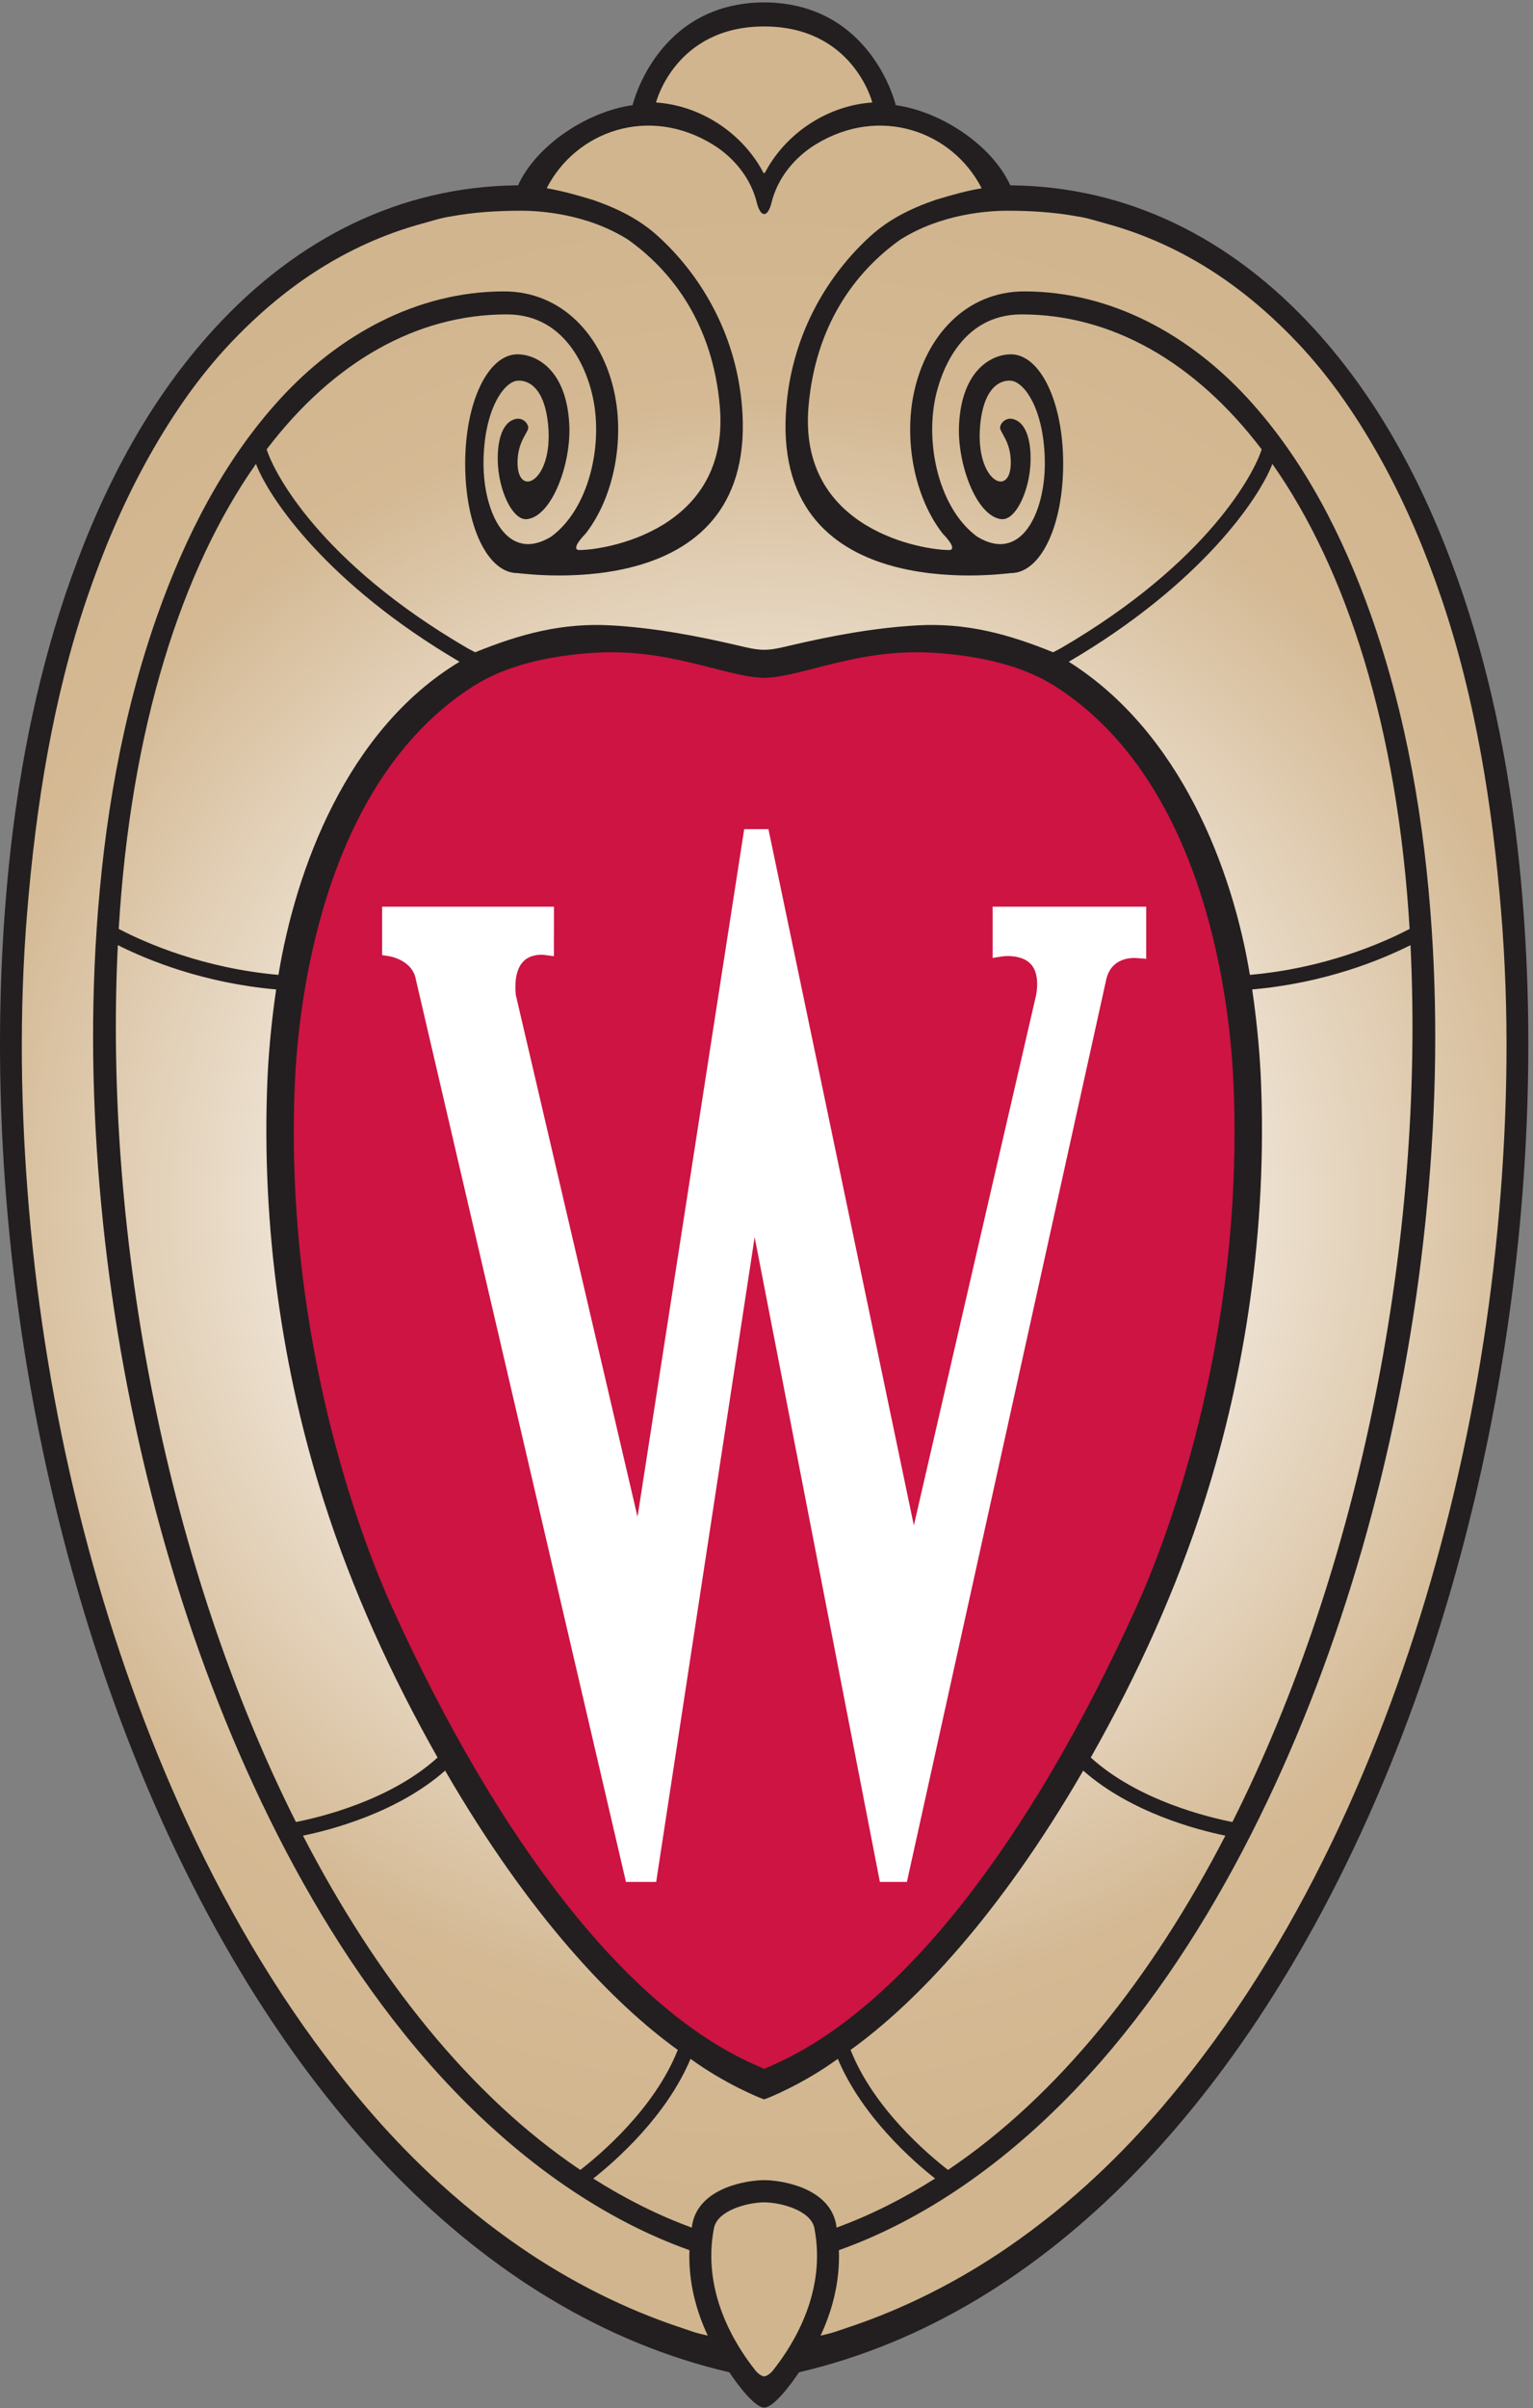 <?xml version="1.0" encoding="UTF-8" standalone="no"?>
<!DOCTYPE svg PUBLIC "-//W3C//DTD SVG 1.1//EN" "http://www.w3.org/Graphics/SVG/1.1/DTD/svg11.dtd">
<svg width="100%" height="100%" viewBox="0 0 855 1342" version="1.1" xmlns="http://www.w3.org/2000/svg" xmlns:xlink="http://www.w3.org/1999/xlink" xml:space="preserve" xmlns:serif="http://www.serif.com/" style="fill-rule:evenodd;clip-rule:evenodd;stroke-linejoin:round;stroke-miterlimit:2;">
    <rect x="0" y="0" width="855" height="1342" fill="#808080" stroke="none"/>
    <g transform="matrix(4.167,0,0,4.167,0,0)">
        <path d="M102.278,320.971C101.679,320.81 99.917,318.977 98.393,316.692L98.164,316.35L97.762,316.257C30.964,300.685 -6.246,198.143 2.136,115.855C3.107,106.353 4.696,97.406 6.872,89.121C9.102,80.642 11.985,72.718 15.442,65.569C19.302,57.585 23.957,50.581 29.279,44.751C40.375,32.594 54.092,26.056 68.946,25.845C69.287,25.837 70.251,25.81 70.335,24.916C72.935,19.62 79.626,15.92 84.621,15.224L85.318,15.127L85.489,14.442C85.627,13.885 88.808,1.348 102.291,1.348C115.812,1.348 119.063,14.244 119.097,14.38L119.263,15.069L119.965,15.166C124.967,15.866 131.62,19.613 134.232,24.897C134.302,25.809 135.272,25.837 135.6,25.845C150.47,26.056 164.187,32.594 175.282,44.751C181.382,51.366 186.643,59.683 190.923,69.48L191.786,71.514C197.162,84.422 200.742,99.341 202.425,115.855C210.802,198.146 173.591,300.685 106.799,316.257L106.397,316.35L106.168,316.692C104.644,318.977 102.881,320.807 102.278,320.971Z" style="fill:url(#_Radial1);"/>
        <path d="M200.666,161.877C199.509,175.346 197.308,188.73 194.068,201.854C190.898,214.697 186.73,227.308 181.447,239.44C175.981,251.992 169.172,264.21 160.901,275.136C159.177,277.413 157.391,279.644 155.534,281.815C152.811,285 149.921,288.044 146.864,290.912C143.15,294.398 139.145,297.652 134.901,300.564C128.216,305.152 120.923,308.841 113.271,311.362C111.722,311.873 111.676,311.963 109.83,312.378C111.33,309.169 112.442,305.296 112.281,300.947C115.069,299.957 117.785,298.769 120.417,297.418C132.091,291.427 142.205,282.257 150.398,272.085C158.558,261.954 165.167,250.573 170.596,238.834C176,227.149 180.278,214.95 183.595,202.515C187.01,189.717 189.409,176.643 190.779,163.469C192.133,150.454 192.502,137.309 191.623,124.249C190.665,110.013 188.276,95.801 183.51,82.32C179.804,71.841 174.608,61.57 167.045,53.327C159.275,44.856 148.827,38.993 137.131,38.973C129.313,38.96 123.924,44.926 122.316,52.567C121.009,58.714 122.281,66.37 126.18,71.374C127.83,73.079 127.563,73.559 127.053,73.564C123.729,73.595 106.764,70.966 108.219,54.323C109.16,43.478 114.46,36.343 120.512,32.042C126.003,28.589 132.246,28.184 134.823,28.184C137.985,28.184 141.148,28.378 144.258,28.955C145.516,29.131 146.901,29.592 148.062,29.907C149.339,30.254 150.602,30.653 151.847,31.102C154.297,31.987 156.678,33.064 158.965,34.31C164.453,37.298 169.28,41.233 173.578,45.748C178.188,50.59 181.988,56.236 185.18,62.093C188.303,67.822 190.826,73.849 192.927,80.021C195.219,86.753 196.912,93.691 198.189,100.683C199.474,107.713 200.328,114.817 200.917,121.938C202.016,135.204 201.806,148.622 200.666,161.877ZM103.431,317.061C103.386,317.114 102.848,317.768 102.28,317.835C101.712,317.768 101.174,317.114 101.129,317.061C98.242,313.437 93.937,306.402 95.559,298.005C96.017,295.641 99.993,294.574 102.28,294.549C104.566,294.574 108.542,295.641 109,298.005C110.623,306.402 106.317,313.437 103.431,317.061ZM91.288,311.362C83.636,308.841 76.343,305.152 69.659,300.564C65.415,297.652 61.409,294.398 57.695,290.912C54.639,288.044 51.749,285 49.025,281.815C47.169,279.644 45.382,277.413 43.659,275.136C35.387,264.21 28.579,251.992 23.112,239.44C17.83,227.308 13.661,214.697 10.491,201.854C7.251,188.73 5.051,175.346 3.893,161.877C2.754,148.622 2.543,135.204 3.642,121.938C4.232,114.817 5.085,107.713 6.37,100.683C7.648,93.691 9.34,86.753 11.632,80.021C13.733,73.849 16.256,67.822 19.379,62.093C22.572,56.236 26.371,50.59 30.981,45.748C35.279,41.233 40.106,37.298 45.594,34.31C47.882,33.064 50.262,31.987 52.713,31.102C53.957,30.653 55.22,30.254 56.497,29.907C57.658,29.592 59.118,29.114 60.301,28.955C63.411,28.378 66.574,28.184 69.736,28.184C72.314,28.184 78.556,28.589 84.047,32.042C90.1,36.343 95.4,43.478 96.34,54.323C97.795,70.966 80.831,73.595 77.506,73.564C76.996,73.559 76.73,73.079 78.379,71.374C82.278,66.37 83.55,58.714 82.243,52.567C80.635,44.926 75.245,38.96 67.429,38.973C55.732,38.993 45.284,44.856 37.514,53.327C29.952,61.57 24.755,71.841 21.05,82.32C16.283,95.801 13.895,110.013 12.936,124.249C12.057,137.309 12.426,150.454 13.78,163.469C15.151,176.643 17.55,189.717 20.964,202.515C24.281,214.95 28.559,227.149 33.963,238.834C39.392,250.573 46.001,261.954 54.162,272.085C62.355,282.257 72.468,291.427 84.142,297.418C86.774,298.769 89.49,299.957 92.278,300.947C92.117,305.296 93.229,309.169 94.73,312.378C92.883,311.963 92.838,311.873 91.288,311.362ZM167.289,130.383C164.996,116.385 158.06,97.962 143.051,88.508C160.829,78.075 168.538,66.627 170.3,62.049C180.219,76.138 187.064,97.286 188.669,124.238C185.039,126.132 177.332,129.504 167.289,130.383ZM145.992,235.061C152.175,224.146 157.413,212.672 161.229,200.712C164.025,191.944 166.071,182.889 167.345,173.725C168.69,164.043 169.174,154.239 168.771,144.524C168.66,141.822 168.356,137.49 167.598,132.334C177.294,131.482 184.776,128.425 188.789,126.406C190.716,165.911 182.025,209.733 164.95,243.686C161.761,243.061 152.303,240.8 145.992,235.061ZM113.844,274.164C122.414,268.009 133.649,256.352 144.982,236.812C151.342,242.414 160.224,244.734 164.007,245.508C154.17,264.525 141.664,280.279 126.885,290.216C124.302,288.217 116.949,282.037 113.844,274.164ZM92.427,275.359C97,278.692 101.672,280.588 102.28,280.782C102.888,280.588 107.559,278.692 112.133,275.359C115.36,283.019 122.092,288.95 125.155,291.366C120.932,294.04 116.538,296.26 111.966,297.932C111.937,297.77 111.925,297.609 111.898,297.445C110.953,292.582 104.601,291.587 102.28,291.581C99.958,291.587 93.606,292.582 92.662,297.445C92.635,297.609 92.622,297.77 92.593,297.932C88.021,296.26 83.627,294.04 79.404,291.366C82.468,288.95 89.199,283.019 92.427,275.359ZM59.577,236.812C70.91,256.352 82.145,268.009 90.715,274.164C87.61,282.037 80.257,288.217 77.674,290.216C62.895,280.279 50.39,264.525 40.552,245.508C44.336,244.734 53.218,242.414 59.577,236.812ZM15.891,124.238C17.495,97.286 24.34,76.138 34.259,62.049C36.021,66.627 43.73,78.075 61.508,88.508C46.398,97.6 39.563,116.385 37.27,130.383C27.228,129.504 19.52,126.132 15.891,124.238ZM36.961,132.334C36.203,137.49 35.9,141.822 35.788,144.524C35.386,154.239 35.869,164.043 37.215,173.725C38.488,182.889 40.534,191.944 43.331,200.712C47.146,212.672 52.384,224.146 58.567,235.061C52.256,240.8 42.798,243.061 39.61,243.686C22.534,209.733 13.843,165.911 15.77,126.406C19.784,128.425 27.265,131.482 36.961,132.334ZM95.425,19.339C98.267,21.092 100.498,23.857 101.295,27.1C101.531,28.058 101.894,28.63 102.28,28.63C102.666,28.63 103.029,28.058 103.265,27.1C104.062,23.857 106.292,21.092 109.135,19.339C117.734,14.037 127.485,17.546 131.389,25.179C129.396,25.517 127.635,26.006 125.244,26.723C121.779,27.918 118.918,29.381 116.483,31.594C111.014,36.563 106.172,44.258 105.274,54.063C102.818,81.014 133.73,76.782 135.288,76.651C139.283,76.651 142.299,70.361 142.299,62.022C142.299,53.678 139.202,47.386 135.288,47.386C132.893,47.386 128.748,49.301 128.363,56.77C128.093,62.018 130.66,68.994 133.978,69.431C135.697,69.657 137.271,66.614 137.762,63.532C138.198,60.849 137.97,56.642 135.575,56.042C134.82,55.85 134.057,56.315 133.865,57.074C133.692,57.759 135.349,58.929 135.288,62.018C135.193,66.631 130.558,64.325 131.179,57.003C131.738,50.507 135.055,50.92 135.193,50.914C137.049,50.914 139.843,54.781 139.843,62.022C139.843,68.464 136.732,75.397 130.793,71.777C125.791,68.119 123.816,59.697 125.199,53.181C125.828,50.189 128.408,42.049 136.732,42.049C148.744,42.049 159.938,48.359 168.868,60.1C167.889,63.249 161.699,75.219 142.022,86.676C141.6,86.889 140.98,87.249 140.946,87.235C134.941,84.792 129.308,83.268 122.759,83.641C116.963,83.972 111.305,85.033 105.668,86.354C104.557,86.614 103.421,86.907 102.28,86.907C101.139,86.907 100.002,86.614 98.891,86.354C93.254,85.033 87.596,83.972 81.8,83.641C75.252,83.268 69.618,84.792 63.614,87.235C63.579,87.249 62.959,86.889 62.537,86.676C42.86,75.219 36.67,63.249 35.692,60.1C44.622,48.359 55.815,42.049 67.827,42.049C76.151,42.049 78.731,50.189 79.36,53.181C80.743,59.697 78.769,68.119 73.766,71.777C67.827,75.397 64.716,68.464 64.716,62.022C64.716,54.781 67.51,50.914 69.367,50.914C69.504,50.92 72.821,50.507 73.381,57.003C74.001,64.325 69.367,66.631 69.271,62.018C69.211,58.929 70.867,57.759 70.695,57.074C70.502,56.315 69.739,55.85 68.984,56.042C66.589,56.642 66.361,60.849 66.797,63.532C67.288,66.614 68.862,69.657 70.581,69.431C73.898,68.994 76.466,62.018 76.196,56.77C75.811,49.301 71.666,47.386 69.271,47.386C65.358,47.386 62.261,53.678 62.261,62.022C62.261,70.361 65.276,76.651 69.271,76.651C70.83,76.782 101.741,81.014 99.285,54.063C98.387,44.258 93.545,36.563 88.076,31.594C85.642,29.381 82.78,27.918 79.315,26.723C76.925,26.006 75.164,25.517 73.17,25.179C77.074,17.546 86.825,14.037 95.425,19.339ZM102.28,3.54C114.123,3.539 116.732,13.602 116.75,13.707C110.864,14.106 105.375,17.671 102.537,22.811C102.494,22.889 102.39,23.155 102.28,23.155C102.154,23.155 102.066,22.889 102.023,22.811C99.184,17.671 93.695,14.106 87.809,13.707C87.827,13.602 90.437,3.539 102.28,3.54ZM203.371,115.757C202.68,108.952 201.645,102.179 200.193,95.495C198.858,89.343 197.17,83.264 195.055,77.334C192.828,71.088 190.129,64.952 186.855,59.181C183.779,53.758 180.167,48.663 175.962,44.056C164.754,31.777 150.911,25.008 135.56,24.79L135.225,24.792C132.734,19.333 125.863,14.895 119.892,14.064C119.892,14.064 116.683,0.385 102.28,0.318C87.876,0.385 84.668,14.064 84.668,14.064C78.696,14.895 71.825,19.333 69.335,24.792L68.999,24.79C53.648,25.008 39.805,31.777 28.597,44.056C24.393,48.663 20.781,53.758 17.705,59.181C14.431,64.952 11.732,71.088 9.504,77.334C7.389,83.264 5.701,89.343 4.366,95.495C2.915,102.179 1.88,108.952 1.188,115.757C-7.302,199.108 30.187,301.561 97.616,317.281C98.642,318.818 100.99,322 102.28,322C103.57,322 105.917,318.818 106.943,317.281C174.372,301.561 211.862,199.108 203.371,115.757Z" style="fill:rgb(35,31,32);fill-rule:nonzero;"/>
        <path d="M165.103,145.052C164.686,135.144 161.792,104.895 141.209,91.772C136.759,88.942 130.917,87.692 125.046,87.311C114.939,86.652 107.449,90.516 102.406,90.657L102.154,90.657C97.11,90.516 89.561,86.652 79.455,87.311C73.589,87.692 67.8,88.942 63.351,91.772C42.771,104.895 39.874,135.144 39.457,145.052C37.986,180.099 49.067,207.47 52.502,215.023C66.747,246.385 83.939,268.554 100.92,276.094L102.277,276.702L103.646,276.094C120.618,268.554 137.818,246.385 152.055,215.023C155.49,207.47 166.572,180.099 165.103,145.052Z" style="fill:rgb(205,20,66);fill-rule:nonzero;"/>
        <path d="M132.858,121.267L132.858,128.115L134.242,127.904C134.263,127.9 134.525,127.866 134.889,127.866C135.648,127.866 137.041,127.998 137.913,128.888C138.734,129.723 138.995,131.132 138.702,132.982C138.676,133.051 124.928,192.652 122.313,204.011C119.303,189.649 102.921,111.228 102.921,111.228L102.853,110.895L99.604,110.895L99.552,111.247C99.552,111.247 87.7,187.589 85.33,202.868C82.241,189.642 69.034,133.051 69.034,133.051C68.996,132.689 68.981,132.344 68.981,132.023C68.981,130.421 69.359,129.243 70.117,128.52C71.12,127.555 72.641,127.691 72.776,127.705L74.136,127.884L74.146,121.267L51.145,121.267L51.145,127.74L52.162,127.9C52.666,127.998 55.23,128.619 55.652,130.965C55.658,131.004 82.563,246.465 83.706,251.376L83.785,251.699L87.832,251.699L87.879,251.349C88.006,250.55 98.958,178.888 101.005,165.466C103.606,178.83 117.552,250.572 117.702,251.362L117.771,251.699L121.382,251.699L148.088,130.897C148.704,128.389 150.905,128.121 151.827,128.121C151.96,128.121 152.05,128.126 152.094,128.132L153.414,128.238L153.414,121.267L132.858,121.267Z" style="fill:white;fill-rule:nonzero;"/>
    </g>
    <defs>
        <radialGradient id="_Radial1" cx="0" cy="0" r="1" gradientUnits="userSpaceOnUse" gradientTransform="matrix(133.798,0,0,133.798,102.28,161.159)"><stop offset="0" style="stop-color:white;stop-opacity:1"/><stop offset="0.3" style="stop-color:rgb(251,248,244);stop-opacity:1"/><stop offset="0.8" style="stop-color:rgb(212,185,148);stop-opacity:1"/><stop offset="1" style="stop-color:rgb(209,181,142);stop-opacity:1"/></radialGradient>
    </defs>
</svg>
